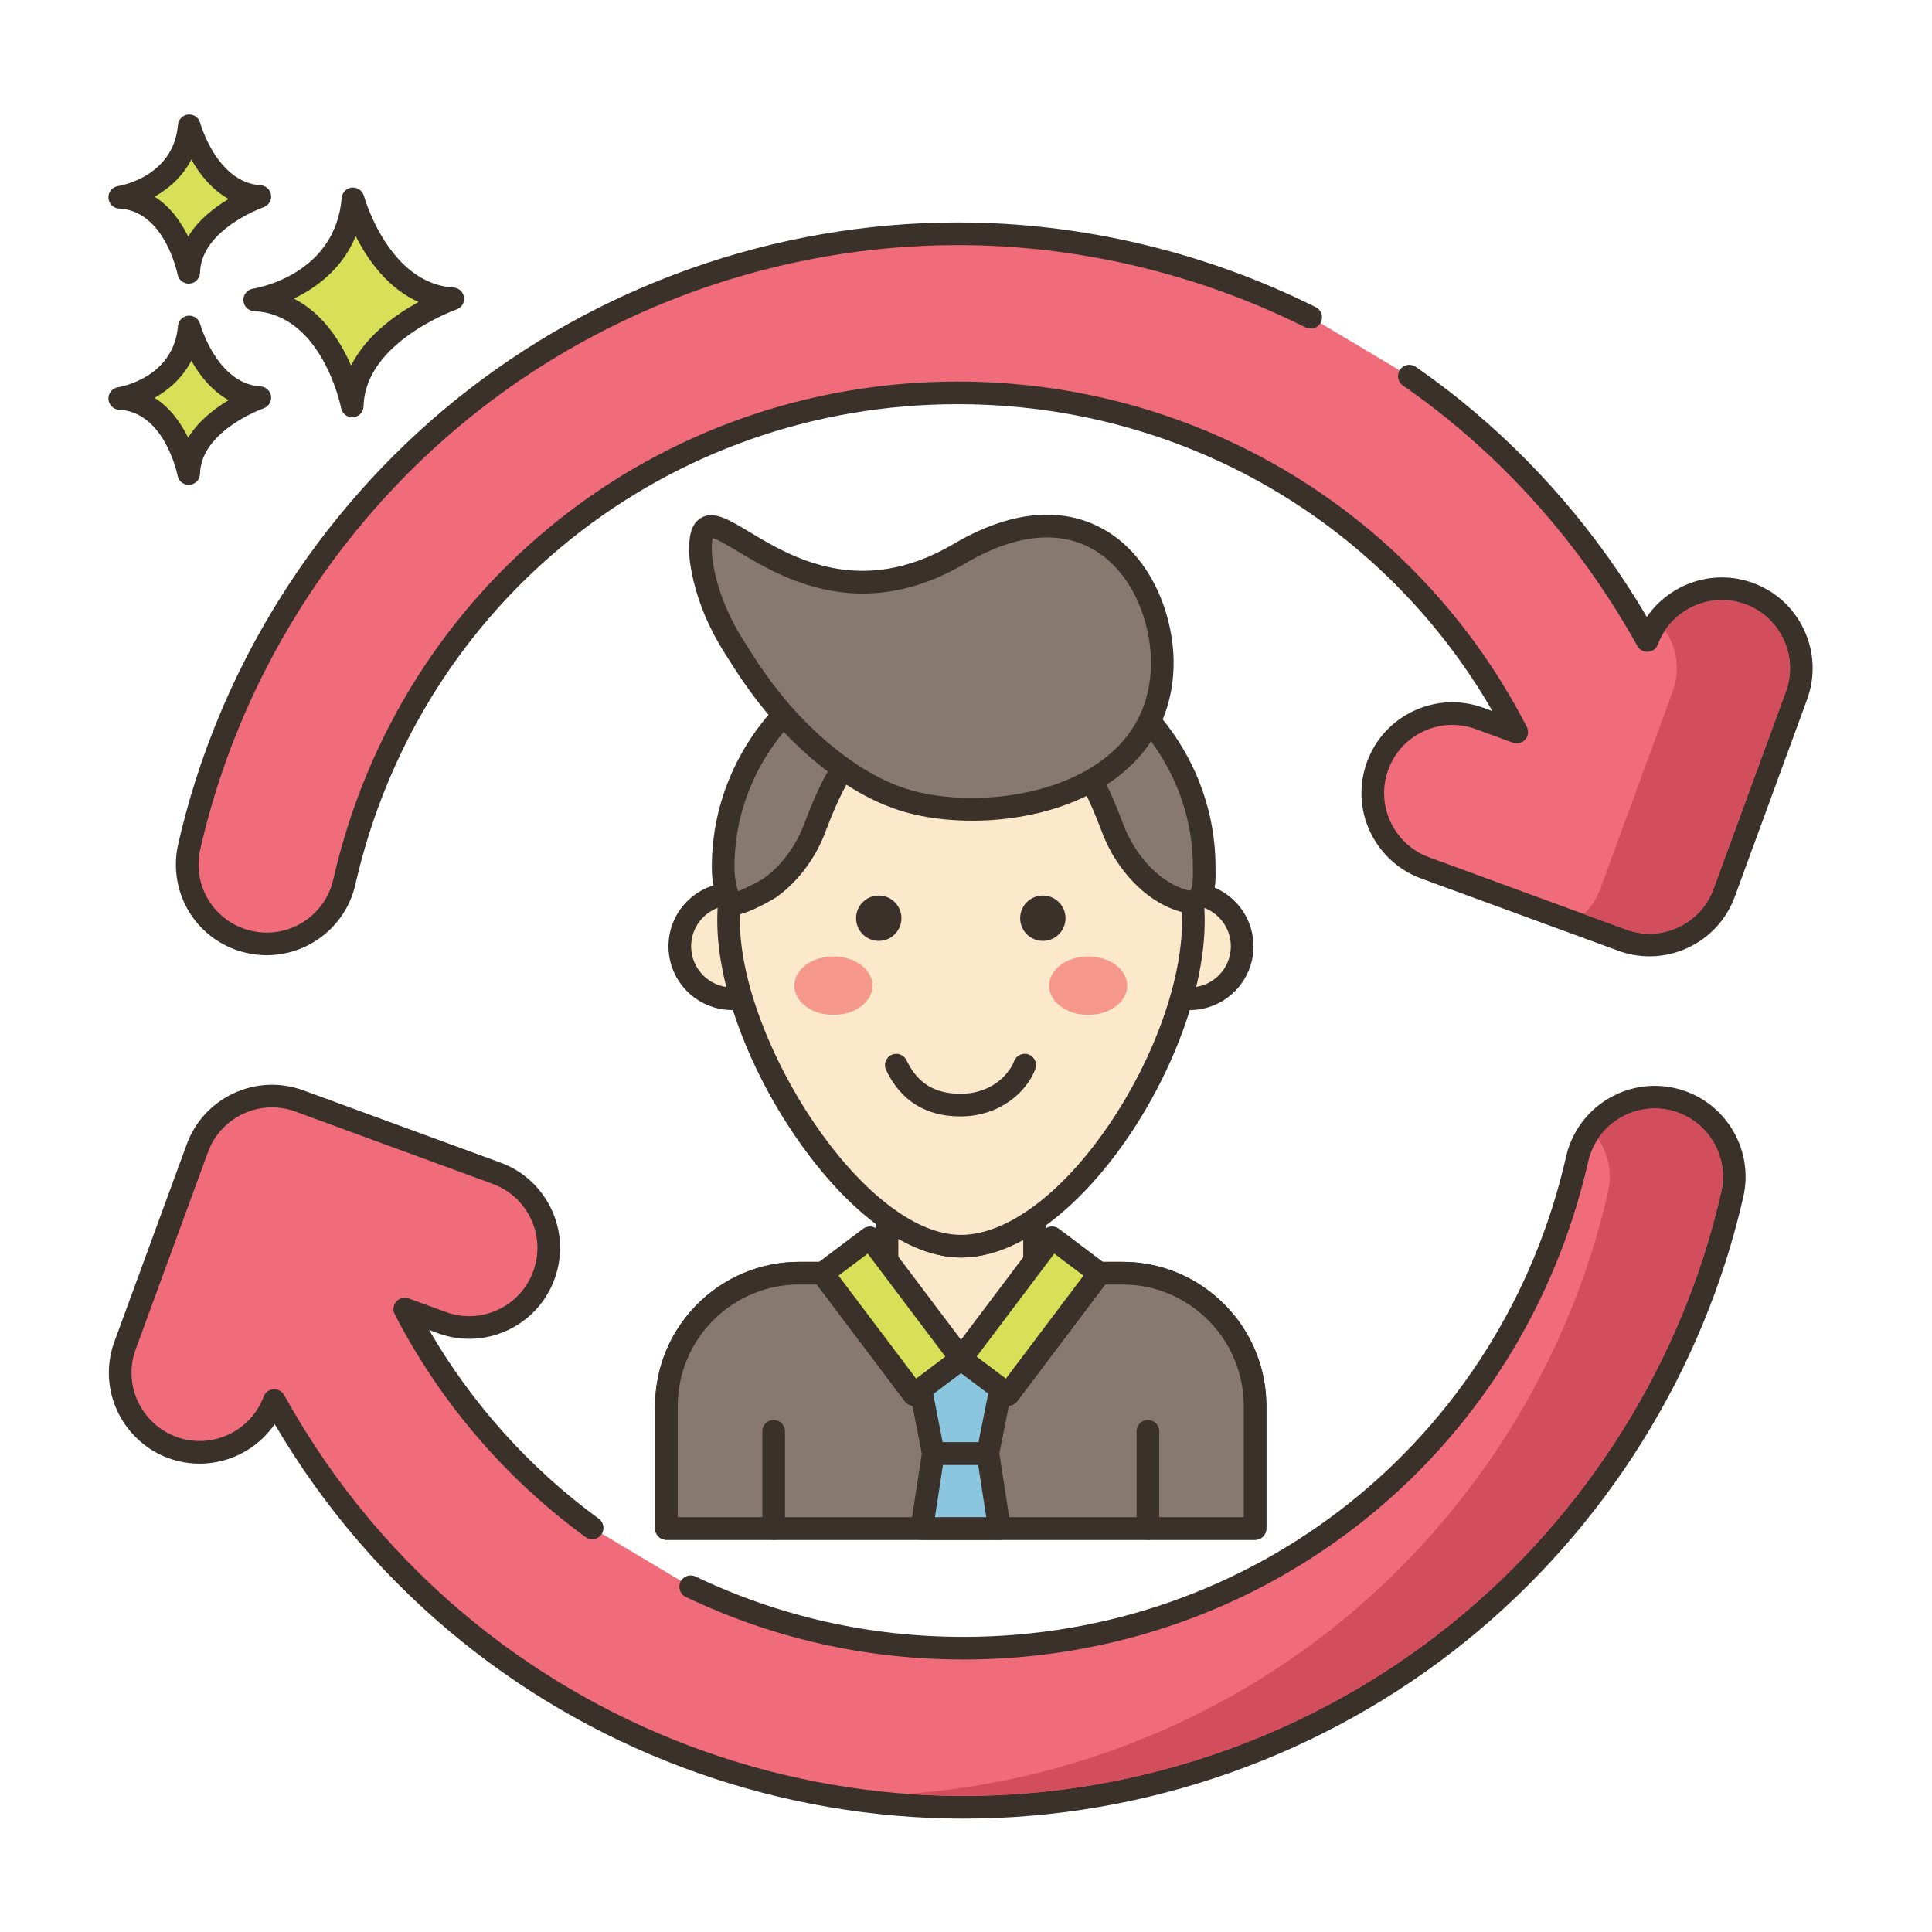 <?xml version="1.0" encoding="utf-8"?>
<!-- Generator: Adobe Illustrator 22.0.1, SVG Export Plug-In . SVG Version: 6.00 Build 0)  -->
<svg xmlns="http://www.w3.org/2000/svg" xmlns:xlink="http://www.w3.org/1999/xlink" version="1.1" id="Layer_1" x="0px" y="0px" viewBox="0 0 256 256" style="enable-background:new 0 0 256 256;" xml:space="preserve" width="512" height="512">
<style type="text/css">
	.st0{fill:#3A312A;}
	.st1{fill:#D7E057;}
	.st2{fill:#F16C7A;}
	.st3{fill:#FCE8CB;}
	.st4{fill:#87796F;}
	.st5{fill:#8AC6DD;}
	.st6{fill:#CE4E61;}
	.st7{fill:#6CA8BF;}
	.st8{fill:#B9C239;}
	.st9{fill:#DECAAD;}
	.st10{fill:#695B51;}
	.st11{fill-rule:evenodd;clip-rule:evenodd;fill:#FCE8CB;}
	.st12{fill:#F5978A;}
	.st13{fill:#68A8BC;}
	.st14{fill:#B9BC39;}
	.st15{fill:#6B5B51;}
	.st16{fill:#D34E5C;}
	.st17{fill-rule:evenodd;clip-rule:evenodd;fill:#87796F;}
	.st18{fill-rule:evenodd;clip-rule:evenodd;fill:#F16C7A;}
</style>
<g>
	<g>
		<g>
			<path class="st1" d="M46.773,26.348c-0.974,11.564-13.024,13.39-13.024,13.39c10.347,0.487,12.925,14.059,12.925,14.059     c0.221-9.677,13.321-14.202,13.321-14.202C50.182,39.007,46.773,26.348,46.773,26.348z"/>
		</g>
	</g>
	<g>
		<g>
			<path class="st0" d="M60.084,38.097c-8.604-0.515-11.832-12.024-11.863-12.141c-0.191-0.702-0.86-1.162-1.583-1.102     c-0.725,0.066-1.298,0.642-1.359,1.367c-0.86,10.215-11.314,11.964-11.754,12.032c-0.763,0.116-1.314,0.791-1.273,1.561     c0.04,0.771,0.657,1.385,1.428,1.421c9.028,0.425,11.498,12.719,11.522,12.844c0.137,0.711,0.759,1.217,1.472,1.217     c0.042,0,0.084-0.002,0.126-0.005c0.764-0.064,1.357-0.693,1.375-1.46c0.194-8.51,12.191-12.778,12.313-12.82     c0.675-0.234,1.092-0.914,0.994-1.622C61.382,38.68,60.798,38.139,60.084,38.097z M46.519,48.442     c-1.357-3.131-3.709-6.907-7.587-8.876c2.931-1.405,6.409-3.913,8.202-8.273c1.551,3.071,4.2,6.88,8.334,8.723     C52.46,41.655,48.545,44.421,46.519,48.442z"/>
		</g>
	</g>
	<g>
		<g>
			<path class="st1" d="M25.075,43.328c-0.689,8.179-9.212,9.471-9.212,9.471c7.318,0.344,9.142,9.944,9.142,9.944     c0.156-6.844,9.422-10.045,9.422-10.045C27.485,52.282,25.075,43.328,25.075,43.328z"/>
		</g>
	</g>
	<g>
		<g>
			<path class="st0" d="M34.516,51.2c-5.766-0.345-7.972-8.186-7.994-8.265c-0.19-0.702-0.855-1.165-1.582-1.102     c-0.726,0.065-1.299,0.643-1.36,1.368c-0.579,6.87-7.647,8.066-7.942,8.113c-0.763,0.116-1.313,0.791-1.273,1.561     c0.04,0.771,0.657,1.385,1.427,1.421c6.036,0.284,7.724,8.645,7.739,8.727c0.135,0.712,0.759,1.22,1.472,1.22     c0.042,0,0.083-0.002,0.125-0.005c0.765-0.063,1.358-0.693,1.376-1.461c0.13-5.709,8.332-8.634,8.413-8.662     c0.677-0.234,1.094-0.913,0.996-1.622C35.815,51.784,35.231,51.242,34.516,51.2z M24.932,57.995     c-0.924-1.886-2.34-3.947-4.447-5.279c1.855-1.042,3.697-2.631,4.871-4.917c1.057,1.874,2.654,3.955,4.941,5.224     C28.447,54.123,26.308,55.763,24.932,57.995z"/>
		</g>
	</g>
	<g>
		<g>
			<path class="st1" d="M25.075,16.671c-0.689,8.179-9.212,9.471-9.212,9.471c7.318,0.344,9.142,9.944,9.142,9.944     c0.156-6.844,9.422-10.045,9.422-10.045C27.485,25.625,25.075,16.671,25.075,16.671z"/>
		</g>
	</g>
	<g>
		<g>
			<path class="st0" d="M34.516,24.543c-5.766-0.345-7.972-8.186-7.994-8.265c-0.19-0.702-0.857-1.169-1.582-1.102     c-0.726,0.065-1.299,0.643-1.36,1.368c-0.579,6.87-7.647,8.066-7.942,8.113c-0.763,0.116-1.314,0.791-1.273,1.561     c0.04,0.771,0.657,1.385,1.428,1.421c6.035,0.284,7.723,8.645,7.739,8.727c0.135,0.712,0.759,1.22,1.473,1.22     c0.041,0,0.083-0.002,0.125-0.005c0.765-0.063,1.358-0.693,1.376-1.461c0.13-5.709,8.332-8.634,8.413-8.662     c0.677-0.234,1.094-0.913,0.996-1.622C35.815,25.127,35.231,24.585,34.516,24.543z M24.932,31.338     c-0.924-1.886-2.34-3.947-4.447-5.28c1.856-1.041,3.697-2.63,4.871-4.916c1.057,1.874,2.654,3.955,4.941,5.224     C28.447,27.466,26.308,29.105,24.932,31.338z"/>
		</g>
	</g>
	<g>
		<g>
			<path class="st2" d="M231.767,78.653c-5.447-1.997-11.477,0.785-13.5,6.214c-6.502-11.717-15.23-22.205-25.756-30.714     c-1.872-1.513-3.805-2.938-5.771-4.312l-13.068-7.794c-14.43-7.214-30.473-11.068-46.76-11.068     c-23.815,0-47.111,8.23-65.599,23.174c-18.205,14.716-31.077,35.329-36.245,58.042c-0.179,0.788-0.264,1.574-0.264,2.348     c0,4.81,3.314,9.155,8.203,10.267c5.676,1.291,11.324-2.263,12.616-7.939c8.683-38.162,42.11-64.814,81.289-64.814     c31.941,0,60.054,17.718,74.058,44.942l-4.906-1.799c-5.464-2.003-11.519,0.803-13.523,6.268     c-0.439,1.197-0.647,2.422-0.647,3.627c0,4.296,2.647,8.332,6.916,9.897l26.125,9.577c5.464,2.003,11.519-0.803,13.522-6.269     l9.577-26.125C240.04,86.712,237.232,80.657,231.767,78.653z"/>
		</g>
	</g>
	<g>
		<g>
			<path class="st0" d="M239.063,83.486c-1.352-2.918-3.76-5.134-6.778-6.241c-5.263-1.93-11.036,0.072-14.074,4.499     c-6.513-11.069-14.831-20.734-24.757-28.758c-1.749-1.413-3.664-2.845-5.853-4.375c-0.679-0.474-1.613-0.309-2.089,0.37     c-0.475,0.679-0.309,1.614,0.37,2.089c2.132,1.49,3.992,2.88,5.687,4.25c10.334,8.353,18.875,18.538,25.388,30.274     c0.284,0.512,0.831,0.814,1.424,0.769c0.584-0.044,1.089-0.424,1.293-0.973c1.731-4.644,6.926-7.033,11.579-5.329     c2.267,0.831,4.074,2.496,5.09,4.687c1.016,2.19,1.117,4.646,0.285,6.912l-9.577,26.125c-0.831,2.268-2.495,4.075-4.685,5.09     c-2.192,1.017-4.648,1.117-6.912,0.286l-26.125-9.576c-3.548-1.301-5.932-4.713-5.932-8.489c0-1.06,0.187-2.105,0.556-3.11     c0.831-2.267,2.495-4.074,4.685-5.09c2.19-1.014,4.644-1.118,6.912-0.286l4.906,1.799c0.583,0.212,1.232,0.048,1.641-0.415     c0.409-0.463,0.492-1.13,0.21-1.68c-14.518-28.223-43.406-45.755-75.393-45.755c-39.884,0-73.913,27.132-82.752,65.98     c-1.106,4.86-5.955,7.918-10.82,6.809c-4.142-0.942-7.036-4.563-7.036-8.804c0-0.675,0.077-1.354,0.227-2.016     c5.094-22.387,17.781-42.703,35.725-57.208c18.222-14.729,41.184-22.842,64.656-22.842c15.875,0,31.813,3.772,46.089,10.91     c0.742,0.371,1.643,0.07,2.013-0.671s0.07-1.643-0.671-2.013c-14.691-7.345-31.093-11.227-47.431-11.227     c-24.156,0-47.788,8.349-66.542,23.508c-18.465,14.927-31.522,35.836-36.764,58.876c-0.201,0.881-0.302,1.782-0.302,2.682     c0,5.651,3.854,10.475,9.371,11.729c6.474,1.468,12.938-2.596,14.411-9.068c8.527-37.475,41.353-63.646,79.827-63.646     c29.525,0,56.313,15.481,70.836,40.662l-1.167-0.428c-3.021-1.105-6.288-0.971-9.207,0.381c-2.918,1.353-5.134,3.76-6.24,6.778     c-0.49,1.336-0.739,2.73-0.739,4.144c0,5.029,3.174,9.573,7.899,11.306l26.125,9.576c1.351,0.496,2.753,0.742,4.15,0.742     c1.725,0,3.444-0.376,5.056-1.122c2.918-1.353,5.135-3.761,6.241-6.779l9.577-26.125     C240.551,89.675,240.416,86.404,239.063,83.486z"/>
		</g>
	</g>
	<g>
		<g>
			<path class="st2" d="M221.597,145.641c-5.677-1.291-11.324,2.263-12.616,7.939c-8.683,38.162-42.11,64.814-81.289,64.814     c-12.911,0-25.195-2.898-36.177-8.145l-13.052-7.795c-10.309-7.516-18.855-17.389-24.828-29.001l4.905,1.798     c5.465,2.003,11.521-0.803,13.523-6.268c2.008-5.465-0.803-11.52-6.267-13.524l-26.125-9.577     c-2.625-0.962-5.524-0.842-8.06,0.334c-2.536,1.175-4.502,3.31-5.463,5.935l-9.578,26.125c-0.439,1.197-0.647,2.422-0.647,3.626     c0,4.296,2.647,8.332,6.915,9.897c5.447,1.996,11.477-0.786,13.5-6.214c6.502,11.717,15.23,22.205,25.755,30.714     c18.488,14.944,41.784,23.174,65.599,23.174c23.815,0,47.111-8.23,65.599-23.174c18.205-14.716,31.077-35.329,36.245-58.042     C230.827,152.577,227.273,146.932,221.597,145.641z"/>
		</g>
	</g>
	<g>
		<g>
			<path class="st0" d="M221.93,144.178c-6.475-1.469-12.937,2.596-14.411,9.068c-8.526,37.475-41.352,63.647-79.826,63.647     c-12.47,0-24.424-2.691-35.53-7.999c-0.748-0.356-1.643-0.041-2,0.707c-0.357,0.747-0.041,1.643,0.707,2     c11.513,5.502,23.902,8.292,36.824,8.292c39.884,0,73.913-27.133,82.752-65.981c1.107-4.859,5.962-7.918,10.819-6.809     c4.86,1.105,7.915,5.959,6.81,10.819c-5.094,22.387-17.781,42.704-35.726,57.209c-18.221,14.729-41.183,22.841-64.655,22.841     c-23.473,0-46.435-8.111-64.656-22.841c-10.332-8.353-18.874-18.539-25.387-30.274c-0.284-0.513-0.846-0.807-1.424-0.769     c-0.584,0.044-1.089,0.424-1.294,0.973c-1.731,4.644-6.926,7.032-11.579,5.329c-3.547-1.301-5.931-4.712-5.931-8.488     c0-1.06,0.187-2.105,0.556-3.11l9.578-26.126c0.83-2.267,2.494-4.074,4.685-5.089c2.19-1.017,4.645-1.118,6.913-0.287     l26.125,9.577c2.268,0.832,4.075,2.496,5.091,4.687c1.016,2.191,1.117,4.646,0.284,6.913c-0.831,2.267-2.495,4.074-4.686,5.09     c-2.19,1.017-4.646,1.118-6.913,0.286l-4.905-1.798c-0.579-0.211-1.231-0.047-1.64,0.415c-0.409,0.463-0.493,1.13-0.21,1.68     c5.976,11.615,14.717,21.825,25.279,29.525c0.67,0.489,1.608,0.34,2.096-0.328c0.488-0.67,0.341-1.607-0.328-2.096     c-9.122-6.65-16.834-15.24-22.485-25.008l1.161,0.426c3.02,1.108,6.289,0.971,9.208-0.381c2.918-1.353,5.134-3.76,6.241-6.778     c1.109-3.02,0.975-6.289-0.379-9.208c-1.353-2.917-3.761-5.134-6.78-6.241l-26.125-9.577c-3.019-1.106-6.289-0.971-9.207,0.381     c-2.919,1.353-5.135,3.76-6.241,6.779l-9.577,26.125c-0.491,1.336-0.739,2.73-0.739,4.144c0,5.029,3.174,9.573,7.898,11.305     c5.261,1.931,11.036-0.071,14.074-4.5c6.513,11.07,14.831,20.735,24.755,28.759c18.753,15.158,42.385,23.507,66.542,23.507     s47.789-8.349,66.542-23.507c18.466-14.927,31.522-35.837,36.765-58.877C232.471,152.114,228.402,145.65,221.93,144.178z"/>
		</g>
	</g>
	<g>
		<g>
			<path class="st3" d="M165.503,181.073c-0.86-2.75-2.37-5.22-4.36-7.21c-3.19-3.19-7.58-5.16-12.43-5.16h-11.63v-7.09     c-0.06,0.04-0.13,0.09-0.2,0.13c-0.45,0.31-0.9,0.6-1.35,0.86c-0.68,0.41-1.36,0.76-2.05,1.07c-0.45,0.22-0.91,0.4-1.37,0.56     c-0.46,0.18-0.92,0.32-1.37,0.43c-1.14,0.31-2.27,0.47-3.4,0.47c-0.86,0-1.74-0.1-2.62-0.31c-0.44-0.09-0.89-0.22-1.33-0.36     c-0.22-0.06-0.45-0.14-0.67-0.23c-0.44-0.16-0.89-0.35-1.33-0.56c-0.22-0.1-0.45-0.21-0.67-0.33c-0.22-0.11-0.44-0.23-0.67-0.36     c-0.84-0.46-1.69-1-2.52-1.6v7.32h-11.63c-9.71,0-17.6,7.89-17.6,17.61v16.22h77.99v-16.23     C166.292,184.482,166.013,182.732,165.503,181.073z"/>
		</g>
	</g>
	<g>
		<g>
			<path class="st0" d="M166.935,180.624c-0.921-2.943-2.557-5.648-4.732-7.822c-3.612-3.611-8.403-5.6-13.49-5.6h-10.131v-5.59     c0-0.555-0.306-1.063-0.795-1.324c-0.488-0.259-1.082-0.229-1.542,0.079c-0.002,0.002-0.11,0.074-0.112,0.076     c-0.035,0.02-0.068,0.041-0.102,0.064c-0.416,0.287-0.832,0.556-1.275,0.811c-0.597,0.36-1.216,0.684-1.933,1.007     c-0.348,0.169-0.73,0.325-1.258,0.51c-0.373,0.146-0.77,0.271-1.219,0.38c-1.823,0.496-3.485,0.575-5.325,0.138     c-0.329-0.067-0.702-0.169-1.239-0.339c-0.162-0.044-0.332-0.104-0.548-0.19c-0.396-0.145-0.799-0.313-1.22-0.515     c-0.19-0.087-0.388-0.182-0.621-0.307c-0.199-0.1-0.397-0.209-0.622-0.335c-0.785-0.43-1.579-0.935-2.361-1.5     c-0.457-0.331-1.06-0.375-1.561-0.12c-0.502,0.257-0.817,0.772-0.817,1.336v5.819h-10.13c-10.532,0-19.1,8.573-19.1,19.11v16.22     c0,0.828,0.671,1.5,1.5,1.5h77.991c0.828,0,1.5-0.672,1.5-1.5v-16.229C167.793,184.39,167.505,182.482,166.935,180.624z      M164.793,201.032H89.802v-14.72c0-8.883,7.223-16.11,16.1-16.11h11.63c0.829,0,1.5-0.672,1.5-1.5v-4.57     c0.095,0.054,0.189,0.105,0.283,0.157c0.253,0.143,0.493,0.273,0.692,0.372c0.25,0.136,0.511,0.262,0.739,0.365     c0.485,0.231,0.977,0.438,1.408,0.595c0.277,0.113,0.568,0.214,0.781,0.27c0.577,0.185,1.049,0.313,1.439,0.391     c2.203,0.525,4.503,0.444,6.722-0.161c0.539-0.132,1.064-0.296,1.509-0.471c0.59-0.206,1.078-0.405,1.492-0.608     c0.521-0.234,1.014-0.479,1.484-0.736v4.397c0,0.828,0.672,1.5,1.5,1.5h11.631c4.286,0,8.324,1.677,11.369,4.721     c1.833,1.833,3.213,4.114,3.987,6.59c0.481,1.564,0.724,3.176,0.724,4.79V201.032z"/>
		</g>
	</g>
	<g>
		<g>
			<polygon class="st4" points="127.332,180.023 127.308,180.058 127.344,180.082 127.367,180.058    "/>
		</g>
	</g>
	<g>
		<g>
			<path class="st0" d="M128.392,178.963c-0.318-0.319-0.775-0.457-1.22-0.415c-0.447,0.045-0.863,0.305-1.112,0.679     c-0.459,0.689-0.238,1.644,0.451,2.104c0.254,0.169,0.544,0.252,0.832,0.252c0.387,0,0.771-0.149,1.061-0.439l0.023-0.023     C129.013,180.533,128.978,179.549,128.392,178.963z"/>
		</g>
	</g>
	<g>
		<g>
			<path class="st4" d="M165.503,181.073c-0.85-2.76-2.37-5.23-4.36-7.21c-3.19-3.19-7.58-5.16-12.43-5.16h-3.08l0.04,0.03     l-12.09,16.04l-0.98-0.74l-5.26-3.95l-5.34,4l-0.91,0.69l-12.09-16.04l0.04-0.03h-3.14c-9.71,0-17.6,7.89-17.6,17.61v16.22h78     v-16.22C166.302,184.482,166.022,182.722,165.503,181.073z"/>
		</g>
	</g>
	<g>
		<g>
			<path class="st0" d="M166.936,180.631c-0.907-2.943-2.545-5.651-4.733-7.829c-3.612-3.611-8.403-5.6-13.49-5.6h-3.08     c-0.576,0-1.078,0.341-1.325,0.85l-11.019,14.619l-5.045-3.788c-0.534-0.4-1.267-0.402-1.8-0.001l-5.057,3.788l-10.954-14.533     c-0.228-0.563-0.776-0.935-1.39-0.935h-3.14c-10.532,0-19.1,8.573-19.1,19.11v16.22c0,0.828,0.671,1.5,1.5,1.5h78     c0.828,0,1.5-0.672,1.5-1.5v-16.22C167.803,184.368,167.511,182.454,166.936,180.631z M164.803,201.032h-75v-14.72     c0-8.883,7.223-16.11,16.1-16.11h2.33l11.663,15.474c0.24,0.318,0.597,0.527,0.992,0.582c0.39,0.055,0.795-0.05,1.113-0.29     l5.342-4.011l5.336,4.012c0.317,0.24,0.717,0.344,1.112,0.289c0.394-0.055,0.75-0.265,0.99-0.582l11.663-15.474h2.27     c4.286,0,8.324,1.677,11.372,4.724c1.844,1.835,3.222,4.113,3.987,6.597c0.484,1.54,0.73,3.151,0.73,4.79V201.032z"/>
		</g>
	</g>
	<g>
		<g>
			<path class="st0" d="M102.513,188.152c-0.829,0-1.5,0.672-1.5,1.5v12.88c0,0.828,0.671,1.5,1.5,1.5s1.5-0.672,1.5-1.5v-12.88     C104.013,188.824,103.341,188.152,102.513,188.152z"/>
		</g>
	</g>
	<g>
		<g>
			<path class="st0" d="M152.102,188.152c-0.828,0-1.5,0.672-1.5,1.5v12.88c0,0.828,0.672,1.5,1.5,1.5c0.828,0,1.5-0.672,1.5-1.5     v-12.88C153.602,188.824,152.931,188.152,152.102,188.152z"/>
		</g>
	</g>
	<g>
		<g>
			<polygon class="st5" points="130.902,192.593 123.662,192.593 122.133,202.532 132.432,202.532    "/>
		</g>
	</g>
	<g>
		<g>
			<path class="st0" d="M133.915,202.304l-1.53-9.939c-0.112-0.731-0.742-1.271-1.482-1.271h-7.24c-0.74,0-1.37,0.54-1.482,1.271     l-1.53,9.939c-0.067,0.433,0.059,0.873,0.344,1.205c0.285,0.332,0.701,0.523,1.139,0.523h10.3c0.438,0,0.854-0.191,1.139-0.523     C133.856,203.177,133.981,202.736,133.915,202.304z M123.881,201.032l1.068-6.939h4.666l1.068,6.939H123.881z"/>
		</g>
	</g>
	<g>
		<g>
			<polygon class="st5" points="121.219,180.053 123.665,192.589 130.889,192.589 133.393,180.053    "/>
		</g>
	</g>
	<g>
		<g>
			<path class="st0" d="M134.554,179.103c-0.285-0.348-0.711-0.549-1.16-0.549h-12.175c-0.448,0-0.873,0.2-1.158,0.546     c-0.285,0.347-0.4,0.802-0.314,1.241l2.446,12.535c0.137,0.704,0.754,1.213,1.472,1.213h7.224c0.715,0,1.331-0.505,1.471-1.206     l2.505-12.535C134.952,179.907,134.839,179.45,134.554,179.103z M129.659,191.089H124.9l-1.861-9.535h8.525L129.659,191.089z"/>
		</g>
	</g>
	<g>
		<g>
			
				<ellipse transform="matrix(0.383 -0.924 0.924 0.383 -55.951 167.043)" class="st11" cx="97.023" cy="125.39" rx="6.946" ry="6.946"/>
		</g>
	</g>
	<g>
		<g>
			<path class="st0" d="M97.022,116.944c-4.657,0-8.446,3.788-8.446,8.445s3.789,8.446,8.446,8.446c4.657,0,8.446-3.789,8.446-8.446     S101.68,116.944,97.022,116.944z M97.022,130.836c-3.003,0-5.446-2.443-5.446-5.446s2.443-5.445,5.446-5.445     c3.003,0,5.446,2.442,5.446,5.445S100.025,130.836,97.022,130.836z"/>
		</g>
	</g>
	<g>
		<g>
			
				<ellipse transform="matrix(0.998 -0.071 0.071 0.998 -8.492 11.491)" class="st11" cx="157.649" cy="125.39" rx="6.946" ry="6.946"/>
		</g>
	</g>
	<g>
		<g>
			<path class="st0" d="M157.649,116.944c-4.657,0-8.446,3.788-8.446,8.445s3.789,8.446,8.446,8.446     c4.657,0,8.445-3.789,8.445-8.446S162.307,116.944,157.649,116.944z M157.649,130.836c-3.003,0-5.446-2.443-5.446-5.446     s2.443-5.445,5.446-5.445c3.003,0,5.445,2.442,5.445,5.445S160.652,130.836,157.649,130.836z"/>
		</g>
	</g>
	<g>
		<g>
			<path class="st3" d="M127.336,91.226c-17.006,0-30.792,13.786-30.792,30.792c0,17.006,17.034,43.109,30.792,43.109     c14.414,0,30.792-26.103,30.792-43.109C158.128,105.012,144.342,91.226,127.336,91.226z"/>
		</g>
	</g>
	<g>
		<g>
			<path class="st0" d="M127.336,89.726c-17.806,0-32.292,14.486-32.292,32.293c0,8.38,4.024,19.409,10.502,28.784     c6.95,10.057,14.892,15.824,21.79,15.824c15.282,0,32.292-26.59,32.292-44.608C159.628,104.212,145.142,89.726,127.336,89.726z      M127.336,163.627c-12.928,0-29.292-25.798-29.292-41.608c0-16.152,13.141-29.293,29.292-29.293     c16.151,0,29.292,13.141,29.292,29.293c0,7.901-3.729,18.28-9.73,27.087C140.7,158.198,133.388,163.627,127.336,163.627z"/>
		</g>
	</g>
	<g>
		<g>
			<path class="st4" d="M159.562,114.901c0-16.829-14.269-30.471-31.871-30.471c-17.602,0-31.871,13.642-31.871,30.471     c0,1.781,0.322,3.108,0.921,4.766c0.282,0.781,4.846-1.715,5.235-1.988c1.943-1.368,3.531-3.222,4.718-5.273     c0.491-0.852,0.9-1.72,1.229-2.588c1.05-2.768,3.905-10.47,6.803-9.866c3.887,0.81,8.292,1.268,12.965,1.268     c4.673,0,9.078-0.458,12.965-1.268c2.898-0.604,5.753,7.098,6.803,9.866c0.329,0.868,0.739,1.735,1.229,2.588     c1.961,3.391,5.272,6.62,9.301,7.207c0.01-0.195,0.256-0.261,0.439-0.328C159.747,118.808,159.562,115.958,159.562,114.901z"/>
		</g>
	</g>
	<g>
		<g>
			<path class="st0" d="M161.066,115.234l-0.004-0.334c0-17.629-14.97-31.971-33.371-31.971c-18.401,0-33.371,14.343-33.371,31.972     c0,2.058,0.404,3.597,1.01,5.276c0.182,0.503,0.585,0.885,1.108,1.049c0.161,0.051,0.344,0.074,0.544,0.074     c2.031,0,5.82-2.37,5.856-2.396c2.017-1.42,3.798-3.407,5.155-5.751c0.522-0.907,0.971-1.851,1.332-2.803l0.065-0.173     c3.408-8.993,4.957-8.775,5.029-8.757c4.137,0.862,8.602,1.3,13.271,1.3c4.669,0,9.134-0.438,13.271-1.3     c0.063-0.02,1.628-0.219,5.03,8.763l0.063,0.167c0.36,0.95,0.809,1.893,1.333,2.806c2.541,4.395,6.423,7.363,10.383,7.941     c0.416,0.062,0.84-0.057,1.166-0.323c0.052-0.042,0.101-0.088,0.146-0.136C161.132,119.765,161.089,116.829,161.066,115.234z      M157.806,117.917c-0.079,0.029-0.154,0.062-0.225,0.095c-2.85-0.663-5.65-2.994-7.592-6.354     c-0.444-0.771-0.823-1.569-1.128-2.371l-0.063-0.165c-2.261-5.969-4.851-11.383-8.449-10.638     c-3.936,0.821-8.194,1.237-12.658,1.237c-4.464,0-8.723-0.416-12.659-1.237c-3.604-0.757-6.187,4.666-8.447,10.632l-0.065,0.171     c-0.305,0.804-0.685,1.602-1.125,2.368c-1.139,1.967-2.62,3.626-4.27,4.787c-0.448,0.294-2.219,1.217-3.331,1.65     c-0.305-1.014-0.475-1.972-0.475-3.191c0-15.975,13.624-28.972,30.371-28.972c16.747,0,30.371,12.996,30.371,28.971l0.004,0.378     C158.092,117.012,157.946,117.675,157.806,117.917z"/>
		</g>
	</g>
	<g>
		<g>
			<path class="st4" d="M127.115,73.37C105.409,86.14,92.81,61.593,92.81,72.787c0,1.075,0.198,2.38,0.518,3.741     c0.768,3.258,2.145,6.34,3.939,9.167l1.093,1.722c2.433,3.834,5.259,7.422,8.576,10.523c4.024,3.763,8.585,6.851,13.383,8.215     c12.163,3.458,33.691-0.856,33.691-18.363C154.01,76.598,144.627,63.068,127.115,73.37z"/>
		</g>
	</g>
	<g>
		<g>
			<path class="st0" d="M146.307,70.172c-3.866-2.212-10.466-3.674-19.952,1.905c-12.318,7.246-21.527,1.722-27.029-1.578     c-2.852-1.709-4.734-2.839-6.412-1.891c-1.421,0.805-1.603,2.656-1.603,4.179c0,1.138,0.188,2.513,0.559,4.085     c0.774,3.288,2.164,6.526,4.132,9.626l1.092,1.723c2.663,4.196,5.63,7.835,8.818,10.815c4.673,4.369,9.382,7.25,13.997,8.562     c2.614,0.744,5.688,1.151,8.916,1.151c6.588,0,13.824-1.698,19.136-5.71c4.938-3.73,7.549-9.002,7.549-15.246     C155.51,81.642,152.664,73.808,146.307,70.172z M146.152,100.646c-7.057,5.33-18.365,6.073-25.423,4.067     c-4.151-1.181-8.448-3.828-12.769-7.868c-3.003-2.808-5.807-6.25-8.334-10.231l-1.092-1.723     c-1.788-2.816-3.048-5.745-3.745-8.706c-0.313-1.329-0.479-2.504-0.479-3.397c0-0.82,0.077-1.262,0.138-1.482     c0.677,0.174,2.136,1.049,3.334,1.768c5.676,3.404,16.24,9.74,30.094,1.591c6.527-3.84,12.385-4.492,16.941-1.888     c5.313,3.039,7.692,9.732,7.692,15.018C152.51,93.135,150.371,97.459,146.152,100.646z"/>
		</g>
	</g>
	<g>
		<g>
			<circle class="st0" cx="116.439" cy="121.67" r="3.005"/>
		</g>
	</g>
	<g>
		<g>
			<path class="st0" d="M138.182,118.665c-1.66,0-3.005,1.346-3.005,3.005c0,1.66,1.346,3.005,3.005,3.005     c1.66,0,3.005-1.345,3.005-3.005C141.188,120.011,139.842,118.665,138.182,118.665z"/>
		</g>
	</g>
	<g>
		<g>
			<path class="st12" d="M110.432,126.736c-2.859,0-5.177,1.733-5.177,3.87c0,2.138,2.318,3.871,5.177,3.871     c2.859,0,5.177-1.733,5.177-3.871C115.61,128.468,113.292,126.736,110.432,126.736z"/>
		</g>
	</g>
	<g>
		<g>
			<path class="st12" d="M144.189,126.736c-2.859,0-5.177,1.733-5.177,3.87c0,2.138,2.318,3.871,5.177,3.871     c2.859,0,5.177-1.733,5.177-3.871C149.366,128.468,147.048,126.736,144.189,126.736z"/>
		</g>
	</g>
	<g>
		<g>
			<path class="st0" d="M136.308,139.729c-0.779-0.293-1.641,0.102-1.931,0.878c-0.561,1.495-2.766,4.322-7.104,4.322     c-3.438,0-5.712-1.411-7.154-4.44c-0.356-0.748-1.25-1.063-2-0.71c-0.747,0.356-1.065,1.251-0.709,1.999     c1.943,4.082,5.262,6.151,9.863,6.151c5.197,0,8.781-3.25,9.912-6.27C137.477,140.884,137.083,140.02,136.308,139.729z"/>
		</g>
	</g>
	<g>
		<g>
			
				<rect x="114.258" y="164.349" transform="matrix(0.799 -0.602 0.602 0.799 -81.157 106.248)" class="st1" width="7.848" height="20.089"/>
		</g>
	</g>
	<g>
		<g>
			<path class="st0" d="M128.559,179.151l-12.091-16.044c-0.239-0.318-0.595-0.527-0.989-0.583s-0.794,0.048-1.111,0.287     l-6.267,4.724c-0.662,0.499-0.794,1.439-0.295,2.101l12.091,16.043c0.295,0.392,0.744,0.598,1.199,0.598     c0.315,0,0.631-0.099,0.902-0.302l6.267-4.723c0.317-0.239,0.527-0.596,0.583-0.989     C128.902,179.868,128.799,179.469,128.559,179.151z M121.389,182.676l-10.285-13.647l3.872-2.918l10.285,13.648L121.389,182.676z     "/>
		</g>
	</g>
	<g>
		<g>
			
				<rect x="126.445" y="170.469" transform="matrix(0.602 -0.799 0.799 0.602 -84.929 178.433)" class="st1" width="20.089" height="7.848"/>
		</g>
	</g>
	<g>
		<g>
			<path class="st0" d="M146.571,167.535l-6.268-4.724c-0.316-0.24-0.712-0.346-1.111-0.287c-0.394,0.056-0.749,0.265-0.989,0.583     l-12.09,16.044c-0.24,0.317-0.343,0.717-0.288,1.111c0.055,0.394,0.265,0.75,0.582,0.989l6.268,4.723     c0.271,0.203,0.587,0.302,0.901,0.302c0.455,0,0.904-0.206,1.199-0.598l12.091-16.043     C147.365,168.975,147.233,168.034,146.571,167.535z M133.283,182.676l-3.872-2.917l10.285-13.648l3.872,2.918L133.283,182.676z"/>
		</g>
	</g>
	<g>
		<g>
			<polygon class="st1" points="127.332,180.023 127.308,180.058 127.344,180.082 127.367,180.058    "/>
		</g>
	</g>
	<g>
		<g>
			<path class="st0" d="M128.392,178.963c-0.318-0.319-0.775-0.457-1.22-0.415c-0.447,0.045-0.863,0.305-1.112,0.679     c-0.459,0.689-0.238,1.644,0.451,2.104c0.254,0.169,0.544,0.252,0.832,0.252c0.387,0,0.771-0.149,1.061-0.439l0.023-0.023     C129.013,180.533,128.978,179.549,128.392,178.963z"/>
		</g>
	</g>
	<g>
		<g>
			<polygon class="st1" points="127.332,180.023 127.308,180.058 127.344,180.082 127.367,180.058    "/>
		</g>
	</g>
	<g>
		<g>
			<path class="st0" d="M128.427,178.998l-0.035-0.035c-0.318-0.319-0.775-0.457-1.22-0.415c-0.447,0.045-0.863,0.305-1.112,0.679     c-0.459,0.689-0.238,1.644,0.451,2.104c0.247,0.164,0.531,0.243,0.815,0.243c0.402,0,0.805-0.158,1.101-0.454     C129.013,180.533,129.013,179.584,128.427,178.998z"/>
		</g>
	</g>
	<g>
		<g>
			<path class="st16" d="M236.342,84.752c-1.02-2.19-2.82-3.86-5.09-4.69c-3.97-1.46-8.35,0.08-10.62,3.45     c0.27,0.39,0.51,0.81,0.71,1.24c1.01,2.19,1.12,4.64,0.28,6.91l-9.57,26.12c-0.47,1.28-1.21,2.42-2.16,3.34l5.56,2.04     c2.27,0.83,4.72,0.73,6.91-0.29c2.19-1.01,3.86-2.82,4.69-5.09l9.57-26.12C237.462,89.392,237.352,86.942,236.342,84.752z"/>
		</g>
	</g>
	<g>
		<g>
			<path class="st16" d="M221.262,147.103c-3.75-0.86-7.49,0.77-9.51,3.78c1.35,1.99,1.9,4.52,1.32,7.04     c-5.09,22.39-17.78,42.7-35.73,57.21c-16.27,13.16-36.33,21.03-57.15,22.56c2.49,0.19,4.99,0.28,7.5,0.28     c23.47,0,46.43-8.11,64.65-22.84c17.95-14.51,30.64-34.82,35.73-57.21C229.182,153.063,226.122,148.212,221.262,147.103z"/>
		</g>
	</g>
</g>
</svg>
